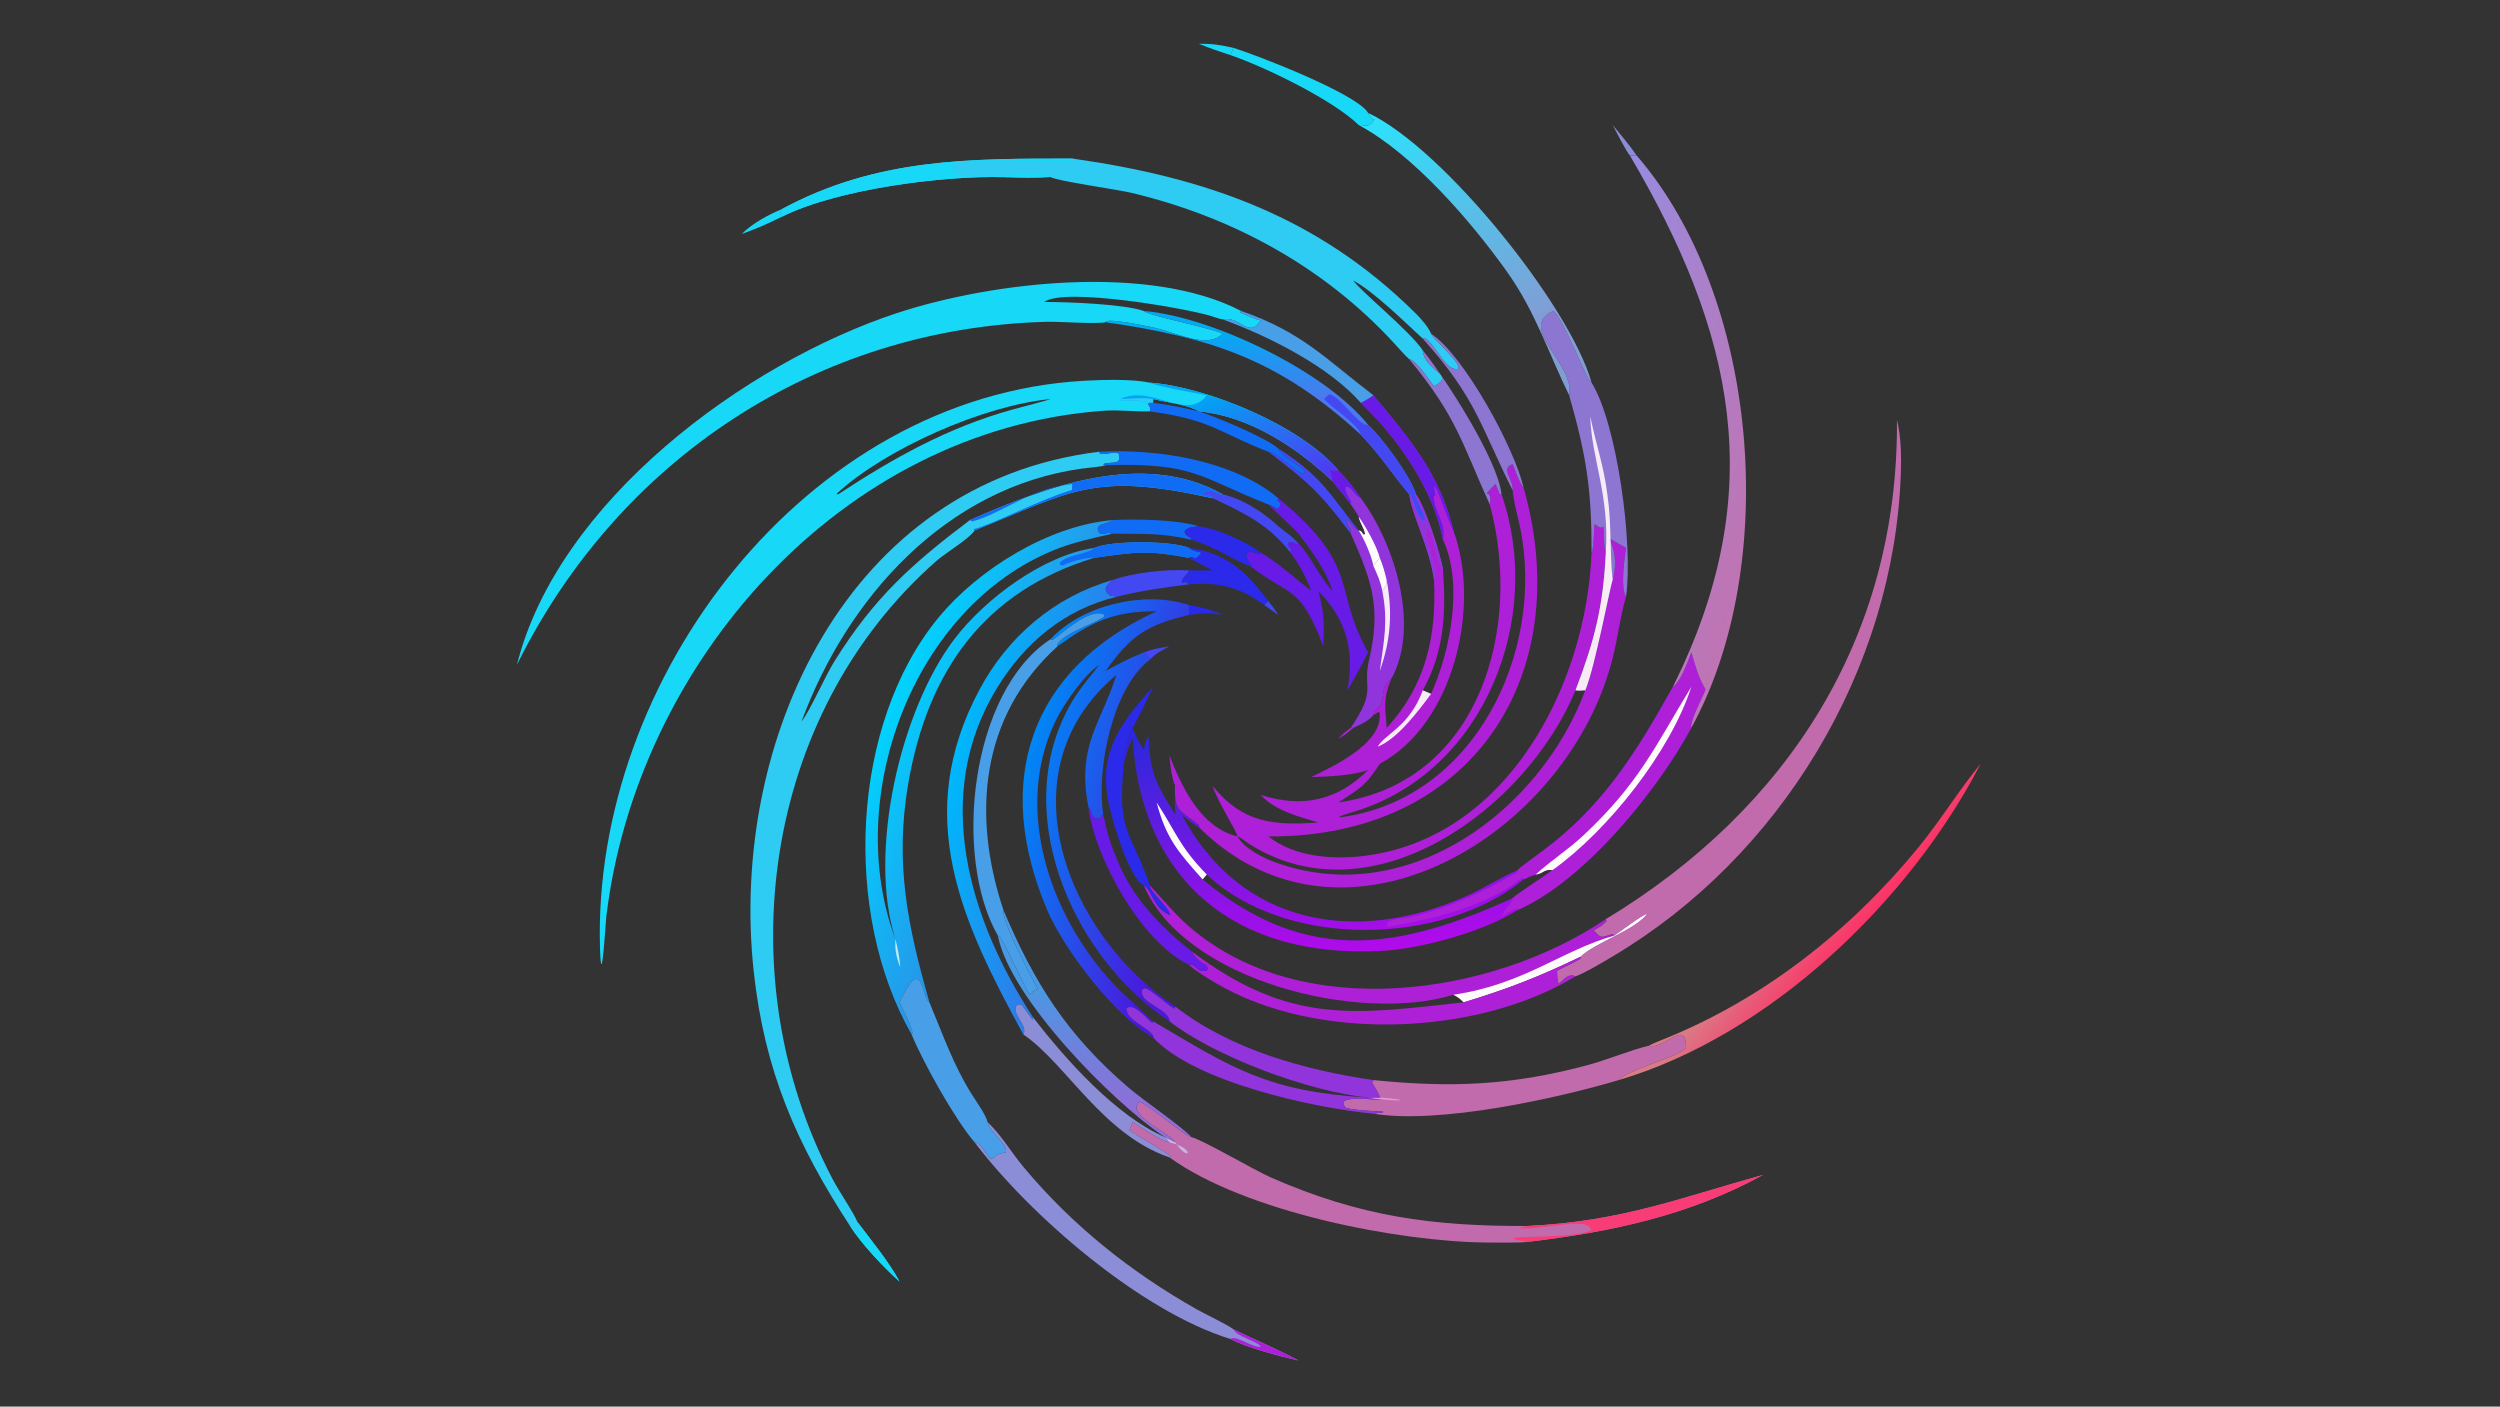 <?xml version="1.0" encoding="UTF-8"?> <svg xmlns="http://www.w3.org/2000/svg" xmlns:xlink="http://www.w3.org/1999/xlink" width="3839" height="2160" viewBox="0 0 3839 2160"><rect x="0" y="0" width="3839" height="2160" fill="#333333" stroke="none"/><path fill="#AE20D7" transform="matrix(4.219 0 0 4.219 6.10352e-05 0)" d="M495.301 146.62C496.947 145.851 498.376 144.867 499.9 143.881C512.847 159.42 524.127 172.603 528.982 193.047C539.077 220.429 529.309 263.467 502.208 277.995C497.091 285.957 494.929 287.048 487.084 292.075C538.656 284.804 554.384 228.515 542.231 183.593C543.581 176.499 538.046 182.761 544.259 176.148C544.76 177.056 545.407 178.81 545.82 179.83L546.52 179.949C562.05 224.528 540.656 280.682 493.307 295.282C491.385 295.874 481.703 298.76 491.836 296.842C539.851 287.754 563.701 232.364 552.364 187.913C551.685 185.252 550.87 181.461 550.585 178.806L550.547 178.425C551.108 174.83 545.89 170.581 550.539 168.935C551.41 170.944 553.258 176.413 554.548 177.462C573.88 245.796 535.751 304.969 461.622 304.423C470.951 311.85 484.85 312.938 496.281 311.556C548.826 305.205 577.421 249.135 579.286 201.126C580.312 198.825 579.903 194.115 580.431 190.801L582.451 192.089L583.543 191.716C584.12 194.801 583.453 197.876 584.466 201.126C583.52 220.796 580.383 233.108 573.438 251.257C555.574 294.411 499.501 335.323 454.871 307.297C453.484 306.426 451.785 304.894 450.389 304.423L450.389 304.423C450.334 302.749 443.148 291.81 441.373 286.1C452.415 299.656 463.55 300.499 479.837 299.369C472.685 297.222 464.032 295.002 458.855 289.331C473.942 294.147 486.631 291.494 497.961 280.267C492.402 282.28 483.087 282.675 477.27 282.841C484.515 279.238 503.423 270.793 502.143 259.499L501.683 259.139L499.9 260.27L500.163 258.955C505.802 254.984 501.034 251.349 506.229 247.392C503.376 254.364 504.143 257.564 504.714 264.895C518.939 249.668 522.937 231.337 521.938 211.136C520.427 199.417 513.781 187.197 512.932 179.949C514.251 180.175 515.298 187.636 517.921 189.466L518.689 189.162C518.731 188.065 515.64 181.734 514.933 180.075L515.382 179.949C518.545 183.866 524.641 202.465 525.228 207.602C526.33 223.363 525.66 237.244 517.855 251.257L520.886 252.548C527.885 236.849 532.694 212.696 525.228 196.451C521.611 177.786 508.843 159.567 495.301 146.62Z"></path><path fill="#681AE7" transform="matrix(4.219 0 0 4.219 6.10352e-05 0)" d="M495.301 146.62C496.947 145.851 498.376 144.867 499.9 143.881C512.847 159.42 524.127 172.603 528.982 193.047C527.703 192.035 520.246 168.373 522.452 180.322L521.873 180.579C521.991 186.589 526.377 189.665 525.228 196.451C521.611 177.786 508.843 159.567 495.301 146.62Z"></path><path fill="#9134DB" transform="matrix(4.219 0 0 4.219 6.10352e-05 0)" d="M512.932 179.949C514.251 180.175 515.298 187.636 517.921 189.466L518.689 189.162C518.731 188.065 515.64 181.734 514.933 180.075L515.382 179.949C518.545 183.866 524.641 202.465 525.228 207.602C522.502 205.507 522.061 193.762 519.472 192.28C517.883 195.657 524.297 206.862 521.938 211.136C520.427 199.417 513.781 187.197 512.932 179.949Z"></path><path fill="#F7EBF6" transform="matrix(4.219 0 0 4.219 6.10352e-05 0)" d="M517.855 251.257L520.886 252.548C516.389 258.57 508.715 268.931 501.468 271.764C503.825 267.313 513.057 264.456 517.855 251.257Z"></path><path fill="#18D8F7" transform="matrix(4.219 0 0 4.219 6.10352e-05 0)" d="M418.486 149.726C412.947 149.901 407.451 149.086 401.684 149.501C306.202 156.382 231.735 241.228 220.677 333.641C220.387 336.066 218.904 362.296 218.385 345.133C215.428 247.327 293.151 144.215 394.632 138.587C401.378 138.213 411.94 137.896 418.486 139.271C439.298 140.773 473.621 155.008 487.084 171.193C482.287 171.842 483.6 167.557 485.03 175.152C472.038 162.842 454.557 151.374 436.351 149.726C432.917 147.42 424.267 146.388 419.697 145.249L419.697 146.62L418.486 146.62L417.863 146.999C418.818 148.794 418.785 148.137 418.486 149.726ZM305.034 179.949C325.213 166.684 344.894 155.649 368.38 149.104C369.813 148.705 382.357 145.442 382.449 145.209L382.311 145.249C358.163 147.54 322.236 163.284 304.481 179.743C304.675 179.831 304.869 179.962 305.034 179.949Z"></path><defs><linearGradient id="gradient_0" gradientUnits="userSpaceOnUse" x1="466.703" y1="177.431" x2="452.409" y2="138.865"><stop offset="0" stop-color="#4E3BF2"></stop><stop offset="1" stop-color="#00A6F3"></stop></linearGradient></defs><path fill="url(#gradient_0)" transform="matrix(4.219 0 0 4.219 6.10352e-05 0)" d="M418.486 139.271C439.298 140.773 473.621 155.008 487.084 171.193C482.287 171.842 483.6 167.557 485.03 175.152C472.038 162.842 454.557 151.374 436.351 149.726C432.917 147.42 424.267 146.388 419.697 145.249L419.697 146.62L418.486 146.62C413.478 145.053 411.394 146.404 407.349 145.549L407.694 145.249C419.229 139.675 431.762 153.655 439.231 143.881C436.037 143.216 419.587 140.306 418.486 139.271Z"></path><path fill="#2ECBF3" transform="matrix(4.219 0 0 4.219 6.10352e-05 0)" d="M407.694 145.249C410.431 145.108 417.333 144.626 419.697 145.249L419.697 146.62L418.486 146.62C413.478 145.053 411.394 146.404 407.349 145.549L407.694 145.249Z"></path><defs><linearGradient id="gradient_1" gradientUnits="userSpaceOnUse" x1="477.466" y1="262.774" x2="484.714" y2="346.623"><stop offset="0" stop-color="#2B28DB"></stop><stop offset="1" stop-color="#B10BEA"></stop></linearGradient></defs><path fill="url(#gradient_1)" transform="matrix(4.219 0 0 4.219 6.10352e-05 0)" d="M615.61 237.435C616.868 241.725 618.169 246.624 620.726 250.874C621.02 251.362 614.922 262.174 615.61 264.895C603.498 287.382 576.806 320.559 552.379 331.193C540.209 339.021 517.467 345.31 502.932 346.092C450.36 348.922 415.514 321.28 412.226 268.864C410.559 271.973 409.841 274.628 409.076 277.995C407.963 273.411 411.387 268.817 412.053 264.124L412.226 264.895C413.319 267.644 414.663 270.475 416.321 272.934C416.629 271.414 416.846 269.54 417.702 268.337L418.122 268.473C418.526 280.944 420.852 285.693 427.82 296.497C427.417 293.014 427.668 289.601 427.82 286.1L427.716 283.867C427.256 295.585 428.595 294.155 436.535 300.396L436.351 301.07C434.491 300.185 431.828 297.862 430.137 296.497C451.429 336.668 493.302 344.167 533.734 326.173C539.991 323.388 546.285 319.288 552.379 316.689C552.997 315.861 560.552 310.433 561.878 309.44C583.76 293.065 595.893 273.302 608.881 249.97C611.747 248.09 614.254 240.851 615.61 237.435ZM554.548 320.085C525.072 344.234 468.137 345.541 439.231 318.312L437.729 320.085C475.81 351.606 509.369 345.483 550.547 326.918C551.502 325.795 562.493 318.727 565.075 316.689C561.79 316.273 561.991 317.89 558.955 318.312C557.302 318.756 556.094 319.368 554.548 320.085Z"></path><path fill="#AE20D7" transform="matrix(4.219 0 0 4.219 6.10352e-05 0)" d="M615.61 237.435C616.868 241.725 618.169 246.624 620.726 250.874C621.02 251.362 614.922 262.174 615.61 264.895C603.498 287.382 576.806 320.559 552.379 331.193L552.274 330.648C550.608 331.054 548.107 332.629 546.52 333.527C547.934 330.443 550.233 329.102 550.547 326.918C551.502 325.795 562.493 318.727 565.075 316.689C561.79 316.273 561.991 317.89 558.955 318.312C557.302 318.756 556.094 319.368 554.548 320.085L554.576 319.637L554.178 319.477C540.701 330.163 521.437 334.423 505.007 337.349L504.857 336.24C505.944 334.155 511.604 334.337 514.402 333.628C528.518 330.051 539.931 324.594 552.354 317.393L552.379 316.689C552.997 315.861 560.552 310.433 561.878 309.44C583.76 293.065 595.893 273.302 608.881 249.97C611.747 248.09 614.254 240.851 615.61 237.435Z"></path><path fill="#FDFCFA" transform="matrix(4.219 0 0 4.219 6.10352e-05 0)" d="M558.955 318.312C564.236 313.388 570.617 309.416 576.412 303.974C596.667 284.951 602.326 271.766 615.61 249.97C607.98 273.599 585.266 302.321 565.075 316.689C561.79 316.273 561.991 317.89 558.955 318.312Z"></path><path fill="#FDFCFA" transform="matrix(4.219 0 0 4.219 6.10352e-05 0)" d="M420.986 292.075C427.949 302.617 429.121 307.946 439.231 318.312L437.729 320.085C428.899 310.202 424.402 305.129 420.986 292.075Z"></path><path fill="#2ECBF3" transform="matrix(4.219 0 0 4.219 6.10352e-05 0)" d="M309.382 446.228C289.847 416.269 278.28 389.799 274.348 353.724C265.196 269.748 308.22 175.558 400.129 164.412L400.392 165.142C403.083 165.673 405.071 164.084 407.12 164.992C408.765 169.953 403.62 167.643 401.535 169.011L402.426 169.321C400.216 169.992 396.372 170.198 393.979 170.527C344.256 177.361 308.35 217.585 291.744 262.589L291.967 262.311C294.76 258.739 300.502 245.79 303.742 240.617C318.303 217.369 331.925 205.214 353.004 189.301C380.557 177.197 415.854 163.591 445.11 179.949C441.502 180.439 441.603 177.016 438.202 179.535L438.163 180.09L438.406 180.097C439.57 180.137 440.028 180.255 441.157 180.526L441.509 181.061L441.373 181.318C398.184 171.77 391.019 178.405 354.761 193.047C352.822 196.087 344.096 201.293 340.853 204.144C277.688 259.68 264.421 355.875 303.129 429.317C305.523 433.859 310.382 440.792 312.139 444.869C316.667 450.851 324.166 460.104 327.419 466.487C321.592 461.278 313.595 452.806 309.382 446.228Z"></path><path fill="#106CF5" transform="matrix(4.219 0 0 4.219 6.10352e-05 0)" d="M353.004 189.301C380.557 177.197 415.854 163.591 445.11 179.949C441.502 180.439 441.603 177.016 438.202 179.535L438.163 180.09L438.406 180.097C439.57 180.137 440.028 180.255 441.157 180.526L441.509 181.061L441.373 181.318C398.184 171.77 391.019 178.405 354.761 193.047L354.325 192.625C361.815 190.742 378.478 181.757 390.164 178.347L390.25 176.171C375.088 177.68 364.959 186.806 353.843 189.8L353.004 189.301Z"></path><path fill="#18D8F7" transform="matrix(4.219 0 0 4.219 6.10352e-05 0)" d="M312.139 444.869C316.667 450.851 324.166 460.104 327.419 466.487C321.592 461.278 313.595 452.806 309.382 446.228C317.561 451.176 314.738 455.044 312.139 444.869Z"></path><path fill="#18D8F7" transform="matrix(4.219 0 0 4.219 6.10352e-05 0)" d="M188.14 242.002C203.009 182.487 271.1 132.217 326.444 113.962C361.11 102.528 418.395 95.841 451.758 113.194L451.331 113.7C453.311 114.419 457.436 116.588 458.874 116.519C454.733 123.71 451.024 114.689 445.11 116.278C444.04 116.12 442.183 115.47 441.09 115.113C432.577 112.336 387.163 104.415 380.129 109.911C388.213 109.888 409.012 110.638 416.321 113.194C417.803 114.838 440.564 119.282 445.11 121.451C438.94 127.342 428.434 120.839 418.699 118.979C416.428 118.545 402.759 115.57 402.426 117.29C398.129 118.018 386.048 116.989 380.784 117.131C297.218 119.374 224.912 167.399 188.14 242.002Z"></path><defs><linearGradient id="gradient_2" gradientUnits="userSpaceOnUse" x1="366.038" y1="278.658" x2="322.159" y2="260.702"><stop offset="0" stop-color="#2499EA"></stop><stop offset="1" stop-color="#00D3FE"></stop></linearGradient></defs><path fill="url(#gradient_2)" transform="matrix(4.219 0 0 4.219 6.10352e-05 0)" d="M331.791 376.486C306.777 332.89 309.332 263.74 341.742 224.606C356.259 207.076 381.777 191.298 404.916 189.301C403.249 191.008 397.629 190.403 400.268 194.114C402.745 194.566 402.622 193.557 404.916 194.238C397.897 195.858 391.076 197.263 384.336 199.942C331.841 220.804 306.741 291.016 325.921 341.828L325.921 341.828C315.747 310.349 327.682 258.464 347.429 232.532C358.613 217.845 379.958 201.994 398.315 199.428C404.222 196.641 426.574 196.748 432.741 199.428C434.145 200.569 434.983 200.644 436.715 200.999L437.114 201.412L435.3 203.191C434.555 202.963 433.915 202.783 433.16 202.591L432.741 203.034C417.531 200.157 413.322 200.908 398.315 203.034C358.423 215.125 337.595 244.11 330.559 285.328C325.596 314.41 330.414 337.206 338.286 364.829C335.467 363.545 335.902 346.341 327.419 364.829C327.99 366.075 333.389 376.422 331.791 376.486Z"></path><path fill="#106CF5" transform="matrix(4.219 0 0 4.219 6.10352e-05 0)" d="M398.315 199.428C404.222 196.641 426.574 196.748 432.741 199.428C434.145 200.569 434.983 200.644 436.715 200.999L437.114 201.412L435.3 203.191C434.555 202.963 433.915 202.783 433.16 202.591L432.741 203.034C417.531 200.157 413.322 200.908 398.315 203.034C395.712 202.753 389.117 204.618 387.08 205.676L386.706 205.874L385.825 205.492L385.725 204.862C388.313 201.823 395.714 201.823 398.315 199.428Z"></path><path fill="#BDEBF6" transform="matrix(4.219 0 0 4.219 6.10352e-05 0)" d="M325.921 341.828L325.921 341.828C326.785 345.542 327.331 347.781 327.636 351.559L327.374 351.472C326.195 347.996 325.663 345.601 325.921 341.828Z"></path><path fill="#2ECBF3" transform="matrix(4.219 0 0 4.219 6.10352e-05 0)" d="M284.497 76.157C319.063 57.466 353.173 57.705 390.502 57.73C438.972 64.63 479.79 78.833 515.33 114.127C517.164 115.948 519.942 119.115 520.886 121.451C521.261 122.905 529.921 130.266 530.954 133.576L530.765 134.269C525.966 135.394 522.707 125.156 518.347 123.008L517.855 123.251C511.134 117.11 500.212 106.263 492.571 102.08C494.277 105.175 513.282 120.553 517.855 127.521C518.509 135.248 530.352 136.206 521.938 140.618C520.234 138.366 515.293 131.043 512.932 130.739C511.417 129.43 508.915 126.554 507.503 125.015C481.905 97.098 448.462 78.919 411.782 70.178C406.613 68.947 384.691 65.898 382.311 64.422C376.765 64.819 371.127 64.653 365.546 64.482C343.436 63.805 304.311 68.888 284.497 78.936C283.996 76.992 283.869 77.608 284.497 76.157Z"></path><path fill="#18D8F7" transform="matrix(4.219 0 0 4.219 6.10352e-05 0)" d="M284.497 76.157C319.063 57.466 353.173 57.705 390.502 57.73L390.005 58.52C383.414 59.339 350.415 56.99 346.513 60.138C345.452 68.704 375.795 60.445 382.525 64.088L382.311 64.422C376.765 64.819 371.127 64.653 365.546 64.482C343.436 63.805 304.311 68.888 284.497 78.936C283.996 76.992 283.869 77.608 284.497 76.157Z"></path><defs><linearGradient id="gradient_3" gradientUnits="userSpaceOnUse" x1="433.193" y1="297.453" x2="373.005" y2="280.997"><stop offset="0" stop-color="#491ADE"></stop><stop offset="1" stop-color="#0086F5"></stop></linearGradient></defs><path fill="url(#gradient_3)" transform="matrix(4.219 0 0 4.219 6.10352e-05 0)" d="M382.311 232.688C394.011 220.107 416.484 214.898 432.741 220.193C432.919 221.55 433.198 222.575 432.741 223.838C417.161 227.463 411.467 231.554 402.426 244.176C407.294 241.549 411.181 239.529 416.321 237.435C417.148 238.359 417.857 239.065 418.486 240.141C404.829 250.383 398.946 280.391 401.577 296.497L400.949 296.684L400.976 297.341L400.386 297.91C396.736 298.443 398.06 295.599 396.155 293.744C391.766 271.274 400.774 263.467 406.336 245.645C364.525 280.582 388.372 340.381 427.82 366.376L427.375 367.163C424.197 365.242 418.938 360.119 416.708 359.687L415.858 360.036C413.84 365.054 425.871 367.118 425.632 371.729C389.509 347.815 366.147 293.104 391.312 253.578C393.739 249.765 397.259 245.687 400.129 242.002C394.862 245.291 387.212 256.135 384.1 262.617C368.266 295.595 383.12 336.061 407.685 360.606C408.814 361.734 419.59 371.532 419.697 371.729L419.455 372.431C417.269 370.641 412.765 364.948 410.012 366.955C409.952 371.536 418.047 373.714 419.876 377.235L419.697 377.617C405.774 369.941 387.228 345.562 381.115 331.161C361.271 284.41 374.678 243.631 420.986 222.485C405.608 222.392 397.394 226.241 384.895 235.252L384.68 234.808C386.96 230.226 399.748 226.594 401.953 224.337L401.732 223.656C396.703 221.24 387.037 230.164 383.117 232.94L382.311 232.688Z"></path><path fill="#C16BAD" transform="matrix(4.219 0 0 4.219 6.10352e-05 0)" d="M690.44 152.823C692.005 159.049 692.069 166.373 691.834 172.823C689.247 243.792 648.046 311.836 587.106 348.014C583.473 350.171 577.198 353.987 573.438 355.374C568.716 353.194 566.839 363.075 566.744 353.766L566.737 353.269C569.531 351.904 572.608 350.489 575.276 348.93L575.234 348.242C580.363 343.133 595.196 338.534 599.485 332.639C597.59 333.025 589.881 339.019 587.518 340.547L586.932 339.943C582.735 341.251 582.842 341.848 580.076 338.6C582.26 337.37 582.945 337.031 584.699 335.286L584.466 334.545C650.538 294.579 691.027 232.061 690.44 152.823Z"></path><path fill="#C16BAD" transform="matrix(4.219 0 0 4.219 6.10352e-05 0)" d="M427.82 415.792C425.809 412.323 409.341 405.686 414.77 400.984C416.958 401.267 431.569 413.721 433.705 413.928C436.819 414.389 456.903 426.089 462.514 428.548C495.185 442.864 521.352 446.321 556.008 446.228C590.38 444.5 610.545 436.299 641.719 427.621C614.953 442.372 585.955 448.507 556.008 452.008C553.548 452.393 544.189 452.276 541.399 452.253C508.846 451.991 453.086 441.088 425.632 421.246L426.294 421.014C424.002 419.006 414.465 413.694 411.086 411.353L412.226 408.443C416.322 410.648 421.402 414.753 425.632 415.792L424.085 413.928L424.085 413.928L427.82 415.792Z"></path><path fill="#F73C76" transform="matrix(4.219 0 0 4.219 6.10352e-05 0)" d="M641.719 427.621C614.953 442.372 585.955 448.507 556.008 452.008C538.116 449.019 571.351 451.574 579.083 447.785C578.289 442.354 560.61 448.055 552.746 446.998L556.008 446.228C590.38 444.5 610.545 436.299 641.719 427.621Z"></path><path fill="#C6B6E1" transform="matrix(4.219 0 0 4.219 6.10352e-05 0)" d="M424.085 413.928L427.82 415.792C432.611 423.383 435.725 418.186 425.632 415.792L424.085 413.928L424.085 413.928Z"></path><defs><linearGradient id="gradient_4" gradientUnits="userSpaceOnUse" x1="646.437" y1="163.876" x2="569.699" y2="142.15"><stop offset="0" stop-color="#BF74B3"></stop><stop offset="1" stop-color="#978BDF"></stop></linearGradient></defs><path fill="url(#gradient_4)" transform="matrix(4.219 0 0 4.219 6.10352e-05 0)" d="M593.22 56.587C594.065 56.463 594.83 56.548 595.685 56.587C640.337 108.155 648.106 205.795 615.61 264.895C614.922 262.174 621.02 251.362 620.726 250.874C618.169 246.624 616.868 241.725 615.61 237.435C614.254 240.851 611.747 248.09 608.881 249.97C644.488 178.543 630.892 120.621 593.22 56.587Z"></path><path fill="#AE20D7" transform="matrix(4.219 0 0 4.219 6.10352e-05 0)" d="M586.965 211.136C590.883 196.578 579.533 192.623 591.816 199.428C591.25 203.38 589.751 213.686 591.816 217.246C589.702 224.289 588.938 231.553 587.141 238.86C571.059 304.263 488.858 353.226 436.351 301.07L436.535 300.396C428.595 294.155 427.256 295.585 427.716 283.867L427.82 286.1C426.592 284.109 425.783 277.401 425.632 274.931C430.054 286.245 437.008 301.309 450.389 304.423L450.389 304.423C452.845 308.774 459.548 312.194 464.194 313.876C512.163 331.242 560.607 295.215 576.995 251.257C580.56 242.874 586.257 212.231 586.965 211.136Z"></path><path fill="#C16BAD" transform="matrix(4.219 0 0 4.219 6.10352e-05 0)" d="M600.149 380.619C605.544 382.27 613.971 370.332 613.634 381.445C610.089 385.064 592.073 389.378 589.195 393.126C566.544 399.829 523.828 409.251 499.9 405.356L503.466 404.829L503.396 404.605C499.512 404.368 493.434 404.182 489.899 403.243C484.907 398.117 500.615 400.528 502.644 400.256L503.11 400.191C500.892 400.076 500.094 400.027 497.961 399.487L497.961 399.487L502.208 399.487C502.297 398.72 500.014 395.153 499.397 394.006L499.9 393.126C528.387 395.981 550.413 395.108 578.325 387.536C584.928 385.744 594.023 382.027 599.862 380.683L600.149 380.619Z"></path><path fill="#E098E1" transform="matrix(4.219 0 0 4.219 6.10352e-05 0)" d="M497.961 399.487L502.208 399.487C510.985 400.088 513.19 401.063 503.11 400.191C500.892 400.076 500.094 400.027 497.961 399.487L497.961 399.487Z"></path><path fill="#8D76D2" transform="matrix(4.219 0 0 4.219 6.10352e-05 0)" d="M571.134 143.881C573.542 132.736 551.828 119.22 565.357 113.189C568.975 115.455 576.985 137.688 579.286 139.271C588.584 154.216 594.539 198.302 591.816 217.246C589.751 213.686 591.25 203.38 591.816 199.428C579.533 192.623 590.883 196.578 586.965 211.136C586.257 212.231 580.56 242.874 576.995 251.257C575.729 251.205 575.51 251.474 573.438 251.257C580.383 233.108 583.52 220.796 584.466 201.126C583.453 197.876 584.12 194.801 583.543 191.716L582.451 192.089L580.431 190.801C579.903 194.115 580.312 198.825 579.286 201.126C579.327 177.949 577.402 165.934 571.134 143.881Z"></path><path fill="#F7EBF6" transform="matrix(4.219 0 0 4.219 6.10352e-05 0)" d="M584.466 201.126C585.879 180.142 579.2 166.754 578.808 151.459L578.887 151.86C580.862 161.688 583.708 169.22 585.066 180.234C586.618 190.596 585.833 200.987 586.965 211.136C586.257 212.231 580.56 242.874 576.995 251.257C575.729 251.205 575.51 251.474 573.438 251.257C580.383 233.108 583.52 220.796 584.466 201.126Z"></path><defs><linearGradient id="gradient_5" gradientUnits="userSpaceOnUse" x1="389.468" y1="291.086" x2="346.787" y2="280.669"><stop offset="0" stop-color="#2B7EE9"></stop><stop offset="1" stop-color="#00B7FB"></stop></linearGradient></defs><path fill="url(#gradient_5)" transform="matrix(4.219 0 0 4.219 6.10352e-05 0)" d="M372.432 376.486C350.079 335.505 331.787 296.993 356.624 250.779C366.75 231.937 383.594 217.213 404.916 211.136C402.621 213.207 401.181 214.516 404.106 216.837L404.414 216.854C405.231 216.907 405.6 216.868 406.336 217.246C387.494 221.751 373.034 233.93 362.971 250.277C338.863 289.443 352.859 334.904 376.078 370.369L375.814 371.179C374.515 369.65 372.513 366.157 371.551 365.665L370.148 365.822C367.773 368.991 374.452 373.18 372.432 376.486Z"></path><path fill="#AE20D7" transform="matrix(4.219 0 0 4.219 6.10352e-05 0)" d="M418.486 322.246C423.126 327.188 427.896 333.002 432.959 337.367C473.794 372.564 543.014 362.537 584.466 334.545L584.699 335.286C582.945 337.031 582.26 337.37 580.076 338.6C582.842 341.848 582.735 341.251 586.932 339.943L587.518 340.547C589.881 339.019 597.59 333.025 599.485 332.639C595.196 338.534 580.363 343.133 575.234 348.242C560.218 355.491 548.881 359.923 532.723 364.829C531.171 363.312 530.891 363.08 528.982 362.061C495.158 372.524 431.17 357.223 416.321 322.246C419.522 323.98 419.442 330.323 425.886 333.121C425.327 329.87 418.466 324.788 418.486 322.246Z"></path><path fill="#FDFCFA" transform="matrix(4.219 0 0 4.219 6.10352e-05 0)" d="M587.518 340.547C589.881 339.019 597.59 333.025 599.485 332.639C595.196 338.534 580.363 343.133 575.234 348.242C560.218 355.491 548.881 359.923 532.723 364.829C531.171 363.312 530.891 363.08 528.982 362.061C554.645 358.334 568.659 345.789 587.518 340.547Z"></path><path fill="#9134DB" transform="matrix(4.219 0 0 4.219 6.10352e-05 0)" d="M485.03 175.152C483.6 167.557 482.287 171.842 487.084 171.193C489.693 173.727 493.266 178.278 495.301 181.318C507.428 197.567 517.206 228.067 506.229 247.392C501.034 251.349 505.802 254.984 500.163 258.955L499.9 260.27C498.116 262.449 495.171 263.701 492.652 264.895L491.658 264.895C501.324 250.621 495.842 250.771 498.238 240.514C502.779 221.077 499.38 211.727 491.658 194.238C491.819 192.286 489.805 191.025 490.225 189.164C492.347 190.411 492.548 192.477 494.507 193.047L494.507 193.047C495.681 193.339 495.398 193.405 496.343 194.648L496.85 194.311C496.54 192.237 495.018 190.547 494.507 188.035C493.8 186.67 492.543 184.91 491.658 183.593C489.562 180.509 487.232 178.097 485.03 175.152Z"></path><path fill="#F7EBF6" transform="matrix(4.219 0 0 4.219 6.10352e-05 0)" d="M504.714 211.136C506.872 222.86 506.271 232.792 502.208 244.176C503.698 233.19 505.318 226.202 503.11 215.05C504.191 213.456 504.66 213.208 504.714 211.136Z"></path><path fill="#681AE7" transform="matrix(4.219 0 0 4.219 6.10352e-05 0)" d="M485.03 175.152C483.6 167.557 482.287 171.842 487.084 171.193C489.693 173.727 493.266 178.278 495.301 181.318C492.721 180.287 492.32 177.243 489.772 177.154C489.345 178.598 491.008 181.28 491.817 182.575L491.658 183.593C489.562 180.509 487.232 178.097 485.03 175.152Z"></path><path fill="#FDFCFA" transform="matrix(4.219 0 0 4.219 6.10352e-05 0)" d="M494.507 188.035C497.181 191.776 501.037 198.654 502.208 203.034C501.43 203.968 500.492 204.999 499.9 206.04C499.187 202.209 496.597 196.345 494.507 193.047L494.507 193.047C495.681 193.339 495.398 193.405 496.343 194.648L496.85 194.311C496.54 192.237 495.018 190.547 494.507 188.035Z"></path><path fill="#FDFCFA" transform="matrix(4.219 0 0 4.219 6.10352e-05 0)" d="M502.208 203.034C503.469 206.138 503.909 207.903 504.714 211.136C504.66 213.208 504.191 213.456 503.11 215.05C502.455 211.572 501.335 209.206 499.9 206.04C500.492 204.999 501.43 203.968 502.208 203.034Z"></path><path fill="#8C8DD7" transform="matrix(4.219 0 0 4.219 6.10352e-05 0)" d="M359.496 408.443C364.566 413.293 368.114 419.481 372.659 424.915C390.426 446.157 411.676 463.075 435.737 476.655C438.195 478.043 447.256 482.401 448.947 483.838C456.191 487.343 465.872 491.488 472.654 495.196C466.284 493.795 453.668 490.452 447.849 487.364C415.062 477.253 374.681 442.172 354.761 415.792C357.768 416.323 357.995 419.561 360.611 421.721C362.429 421.592 361.452 420.057 366.041 419.461C367.214 416.728 359.895 411.95 359.496 408.443Z"></path><path fill="#AE20D7" transform="matrix(4.219 0 0 4.219 6.10352e-05 0)" d="M448.947 483.838C456.191 487.343 465.872 491.488 472.654 495.196C466.284 493.795 453.668 490.452 447.849 487.364C449.566 485.726 455.889 490.519 458.82 490.232C458.313 488.312 450.211 486.672 448.947 483.838Z"></path><defs><linearGradient id="gradient_6" gradientUnits="userSpaceOnUse" x1="677.532" y1="337.977" x2="657.112" y2="321.38"><stop offset="0" stop-color="#FB3366"></stop><stop offset="1" stop-color="#D97B87"></stop></linearGradient></defs><path fill="url(#gradient_6)" transform="matrix(4.219 0 0 4.219 6.10352e-05 0)" d="M720.908 277.995L720.908 277.995C694.883 328.18 644.163 376.833 589.195 393.126C592.073 389.378 610.089 385.064 613.634 381.445C613.971 370.332 605.544 382.27 600.149 380.619C601.397 379.913 603.125 379.207 604.447 378.682C641.45 363.997 673.211 339.022 698.324 308.343C706.289 298.614 712.988 287.557 720.908 277.995Z"></path><path fill="#681AE7" transform="matrix(4.219 0 0 4.219 6.10352e-05 0)" d="M465.256 181.318C495.783 206.466 484.864 214.377 497.961 237.435C495.462 242.444 493.236 246.436 490.433 251.257C493.074 236.96 490.237 225.797 479.837 215.05C482.001 222.633 481.973 227.427 481.637 235.252C473.252 212.887 469.579 217.227 455.057 206.04L455.434 205.57C454.379 204.793 450.85 198.692 458.447 201.729L458.855 201.126C463.58 203.582 472.54 211.401 477.27 215.05C475.493 210.349 472.763 205.05 469.63 201.126L469.914 200.031L468.717 198.249L468.956 197.466C472.496 196.942 470.046 198.317 472.654 197.83C477.284 202.564 480.488 210.513 485.03 215.05C482.284 207.078 477.597 200.878 472.654 194.238C471.836 193.252 463.229 185.234 461.622 183.593C464.258 184.281 465.283 186.882 466.092 183.146L464.945 182.232L465.256 181.318Z"></path><defs><linearGradient id="gradient_7" gradientUnits="userSpaceOnUse" x1="550.993" y1="119.948" x2="512.55" y2="37.855"><stop offset="0" stop-color="#819DD5"></stop><stop offset="1" stop-color="#2DE1FB"></stop></linearGradient></defs><path fill="url(#gradient_7)" transform="matrix(4.219 0 0 4.219 6.10352e-05 0)" d="M497.961 41.1C525.738 54.194 571.669 111.86 579.286 139.271C576.985 137.688 568.975 115.455 565.357 113.189C551.828 119.22 573.542 132.736 571.134 143.881C563.598 128.558 558.903 113.494 548.456 98.838C535.406 80.53 514.404 56.165 494.507 45.489C497.727 45.532 498.255 46.641 500.342 43.274L499.964 43.53C498.925 42.992 498.544 42.122 497.961 41.1Z"></path><path fill="#AE20D7" transform="matrix(4.219 0 0 4.219 6.10352e-05 0)" d="M433.705 346.237C469.565 373.289 493.21 369.13 532.723 364.829C548.881 359.923 560.218 355.491 575.234 348.242L575.276 348.93C572.608 350.489 569.531 351.904 566.737 353.269L566.744 353.766C566.839 363.075 568.716 353.194 573.438 355.374C537.593 377.116 479.08 379.345 442.729 357.933C440.263 356.481 434.66 353.132 432.741 351.141L433.409 350.98C436.159 351.795 435.695 354.168 439.233 353.231L439.608 352.388L439.013 351.319C436.783 350.13 435.077 348.866 433.88 346.579L433.705 346.237Z"></path><path fill="#489FE8" transform="matrix(4.219 0 0 4.219 6.10352e-05 0)" d="M382.311 232.688L383.117 232.94C387.037 230.164 396.703 221.24 401.732 223.656L401.953 224.337C399.748 226.594 386.96 230.226 384.68 234.808L384.895 235.252C356.723 260.751 353.733 296.789 365.206 331.193C364.562 335.253 375.109 355.223 377.73 359.927C376.912 360.031 375.41 361.429 374.738 362.061C370.782 355.106 367.824 347.471 363.769 340.678L363.196 340.547C346.758 311.915 353.062 251.912 382.311 232.688Z"></path><path fill="#489FE8" transform="matrix(4.219 0 0 4.219 6.10352e-05 0)" d="M327.419 364.829C335.902 346.341 335.467 363.545 338.286 364.829C343.139 376.378 346.992 387.693 353.753 398.387C355.469 401.1 358.637 405.433 359.496 408.443C359.895 411.95 367.214 416.728 366.041 419.461C361.452 420.057 362.429 421.592 360.611 421.721C357.995 419.561 357.768 416.323 354.761 415.792C347.514 407.462 335.816 386.328 331.791 376.486C333.389 376.422 327.99 366.075 327.419 364.829Z"></path><defs><linearGradient id="gradient_8" gradientUnits="userSpaceOnUse" x1="462.743" y1="145.524" x2="461.906" y2="121.174"><stop offset="0" stop-color="#4A79EE"></stop><stop offset="1" stop-color="#04A9F3"></stop></linearGradient></defs><path fill="url(#gradient_8)" transform="matrix(4.219 0 0 4.219 6.10352e-05 0)" d="M416.321 113.194C441.174 115.238 482.487 135.222 497.961 154.647C502.932 159.178 513.421 173.372 515.382 179.949L514.933 180.075C515.64 181.734 518.731 188.065 518.689 189.162L517.921 189.466C515.298 187.636 514.251 180.175 512.932 179.949C506.105 171.818 503.341 166.78 495.301 158.226C465.876 131.234 441.379 122.895 402.426 117.29C402.759 115.57 416.428 118.545 418.699 118.979C428.434 120.839 438.94 127.342 445.11 121.451C440.564 119.282 417.803 114.838 416.321 113.194Z"></path><path fill="#4448F2" transform="matrix(4.219 0 0 4.219 6.10352e-05 0)" d="M495.301 158.226C494.515 154.372 482.711 147.071 481.992 145.117L483.818 143.535C487.835 144.079 494.498 155.227 497.961 154.647C502.932 159.178 513.421 173.372 515.382 179.949L514.933 180.075C515.64 181.734 518.731 188.065 518.689 189.162L517.921 189.466C515.298 187.636 514.251 180.175 512.932 179.949C506.105 171.818 503.341 166.78 495.301 158.226Z"></path><path fill="#9134DB" transform="matrix(4.219 0 0 4.219 6.10352e-05 0)" d="M425.632 371.729C425.871 367.118 413.84 365.054 415.858 360.036L416.708 359.687C418.938 360.119 424.197 365.242 427.375 367.163L427.82 366.376C447.898 382.017 475.029 389.515 499.9 393.126L499.397 394.006C500.014 395.153 502.297 398.72 502.208 399.487L497.961 399.487C476.384 397.317 442.229 384.615 425.632 371.729Z"></path><path fill="#9134DB" transform="matrix(4.219 0 0 4.219 6.10352e-05 0)" d="M419.697 377.617L419.876 377.235C418.047 373.714 409.952 371.536 410.012 366.955C412.765 364.948 417.269 370.641 419.455 372.431L419.697 371.729C448.516 388.73 461.16 397.302 497.961 399.487C500.094 400.027 500.892 400.076 503.11 400.191L502.644 400.256C500.615 400.528 484.907 398.117 489.899 403.243C493.434 404.182 499.512 404.368 503.396 404.605L503.466 404.829L499.9 405.356C478.835 403.368 434.955 394.051 419.697 377.617Z"></path><defs><linearGradient id="gradient_9" gradientUnits="userSpaceOnUse" x1="391.977" y1="400.245" x2="397.474" y2="362.022"><stop offset="0" stop-color="#906DD7"></stop><stop offset="1" stop-color="#4899E3"></stop></linearGradient></defs><path fill="url(#gradient_9)" transform="matrix(4.219 0 0 4.219 6.10352e-05 0)" d="M365.206 331.193C376.444 357.762 388.293 376.65 410.859 395.963C416.072 400.425 430.267 410.117 433.705 413.928C431.569 413.721 416.958 401.267 414.77 400.984C409.341 405.686 425.809 412.323 427.82 415.792L424.085 413.928L423.496 413.539C405.012 401.157 367.641 363.486 363.196 340.547L363.769 340.678C367.824 347.471 370.782 355.106 374.738 362.061C375.41 361.429 376.912 360.031 377.73 359.927C375.109 355.223 364.562 335.253 365.206 331.193Z"></path><path fill="#2B29EA" transform="matrix(4.219 0 0 4.219 6.10352e-05 0)" d="M409.076 310.649C398.951 283.006 399.184 272.248 419.697 249.97C418.61 252.407 413.407 263.298 412.226 264.895L412.053 264.124C411.387 268.817 407.963 273.411 409.076 277.995C406.316 303.853 412.135 302.904 418.486 322.246C418.466 324.788 425.327 329.87 425.886 333.121C419.442 330.323 419.522 323.98 416.321 322.246C413.2 320.829 410.391 313.636 409.076 310.649Z"></path><path fill="#8C8DD7" transform="matrix(4.219 0 0 4.219 6.10352e-05 0)" d="M372.432 376.486C374.452 373.18 367.773 368.991 370.148 365.822L371.551 365.665C372.513 366.157 374.515 369.65 375.814 371.179L376.078 370.369C387.82 385.577 406.156 406.208 424.085 413.928L425.632 415.792C421.402 414.753 416.322 410.648 412.226 408.443L411.086 411.353C414.465 413.694 424.002 419.006 426.294 421.014L425.632 421.246C401.303 412.97 387.995 387.069 372.432 376.486Z"></path><path fill="#681AE7" transform="matrix(4.219 0 0 4.219 6.10352e-05 0)" d="M396.155 293.744C398.06 295.599 396.736 298.443 400.386 297.91L400.976 297.341L400.949 296.684L401.577 296.497C402.746 302.168 403.915 306.805 406.336 312.115C411.434 325.972 422.254 337.299 433.705 346.237L433.88 346.579C435.077 348.866 436.783 350.13 439.013 351.319L439.608 352.388L439.233 353.231C435.695 354.168 436.159 351.795 433.409 350.98L432.741 351.141C415.521 342.997 398.449 312.353 396.155 293.744Z"></path><path fill="#106CF5" transform="matrix(4.219 0 0 4.219 6.10352e-05 0)" d="M400.129 164.412C421.204 163.304 448.579 167.403 465.256 181.318L464.945 182.232L466.092 183.146C465.283 186.882 464.258 184.281 461.622 183.593C436.318 173.666 434.948 168.328 402.426 169.321L401.535 169.011C403.62 167.643 408.765 169.953 407.12 164.992C405.071 164.084 403.083 165.673 400.392 165.142L400.129 164.412Z"></path><path fill="#8D76D2" transform="matrix(4.219 0 0 4.219 6.10352e-05 0)" d="M517.855 127.521C525.791 137.214 545.24 167.352 546.52 179.949L545.82 179.83C545.407 178.81 544.76 177.056 544.259 176.148C538.046 182.761 543.581 176.499 542.231 183.593C532.156 161.53 530.353 151.817 512.932 130.739C515.293 131.043 520.234 138.366 521.938 140.618C530.352 136.206 518.509 135.248 517.855 127.521Z"></path><path fill="#489FE8" transform="matrix(4.219 0 0 4.219 6.10352e-05 0)" d="M445.11 116.278C451.024 114.689 454.733 123.71 458.874 116.519C457.436 116.588 453.311 114.419 451.331 113.7L451.758 113.194C474.037 120.882 482.844 130.935 499.9 143.881C498.376 144.867 496.947 145.851 495.301 146.62C483.646 133.321 461.6 122.283 445.11 116.278Z"></path><path fill="#18D8F7" transform="matrix(4.219 0 0 4.219 6.10352e-05 0)" d="M448.947 17.424C457.175 19.952 493.809 34.086 497.961 41.1C498.544 42.122 498.925 42.992 499.964 43.53L500.342 43.274C498.255 46.641 497.727 45.532 494.507 45.489C485.249 36.434 460.408 24.345 447.849 20.061L448.947 17.424Z"></path><path fill="#2B29EA" transform="matrix(4.219 0 0 4.219 6.10352e-05 0)" d="M432.741 199.428C446.656 201.365 453.449 207.986 461.622 218.743L460.126 220.193C451.135 213.636 443.695 211.858 432.741 212.682L431.615 211.822L430.282 212.274C429.397 210.731 432.268 209.138 432.741 207.602L441.373 207.602C438.471 206.11 435.576 204.65 432.741 203.034L433.16 202.591C433.915 202.783 434.555 202.963 435.3 203.191L437.114 201.412L436.715 200.999C434.983 200.644 434.145 200.569 432.741 199.428Z"></path><path fill="#8D76D2" transform="matrix(4.219 0 0 4.219 6.10352e-05 0)" d="M520.886 121.451C532.985 129.51 551.243 163.125 554.548 177.462C553.258 176.413 551.41 170.944 550.539 168.935C545.89 170.581 551.108 174.83 550.547 178.425C538.946 155.403 537.488 145.085 517.855 123.251L518.347 123.008C522.707 125.156 525.966 135.394 530.765 134.269L530.954 133.576C529.921 130.266 521.261 122.905 520.886 121.451Z"></path><path fill="#106CF5" transform="matrix(4.219 0 0 4.219 6.10352e-05 0)" d="M419.697 146.62C426.167 147.431 430.062 148.294 436.351 149.726C442.791 151.84 460.306 159.055 465.256 163.231C466.154 166.116 474.358 170.026 475.112 171.803L473.975 172.528C470.786 170.73 464.054 164.381 461.622 164.412C443.987 157.662 440.96 152.711 418.486 149.726C418.785 148.137 418.818 148.794 417.863 146.999L418.486 146.62L419.697 146.62Z"></path><path fill="#4448F2" transform="matrix(4.219 0 0 4.219 6.10352e-05 0)" d="M404.916 211.136C412.234 208.403 424.87 207.097 432.741 207.602C432.268 209.138 429.397 210.731 430.282 212.274L431.615 211.822L432.741 212.682C423.495 213.874 415.442 214.914 406.336 217.246C405.6 216.868 405.231 216.907 404.414 216.854L404.106 216.837C401.181 214.516 402.621 213.207 404.916 211.136Z"></path><path fill="#106CF5" transform="matrix(4.219 0 0 4.219 6.10352e-05 0)" d="M404.916 189.301C413.659 188.861 428.257 189.069 436.351 191.543C433.944 191.942 433.526 191.533 431.386 192.914L431.129 193.783C431.902 195.075 432.155 195.156 433.528 195.82L433.705 196.451C421.475 193.787 417.09 194.453 404.916 194.238C402.622 193.557 402.745 194.566 400.268 194.114C397.629 190.403 403.249 191.008 404.916 189.301Z"></path><path fill="#2B29EA" transform="matrix(4.219 0 0 4.219 6.10352e-05 0)" d="M436.351 191.543C443.434 192.58 453.133 196.886 458.855 201.126L458.447 201.729C450.85 198.692 454.379 204.793 455.434 205.57L455.057 206.04C450.276 204.679 442.224 198.926 433.705 196.451L433.528 195.82C432.155 195.156 431.902 195.075 431.129 193.783L431.386 192.914C433.526 191.533 433.944 191.942 436.351 191.543Z"></path><path fill="#4448F2" transform="matrix(4.219 0 0 4.219 6.10352e-05 0)" d="M441.373 181.318L441.509 181.061L441.157 180.526C440.028 180.255 439.57 180.137 438.406 180.097L438.163 180.09L438.202 179.535C441.603 177.016 441.502 180.439 445.11 179.949C452.424 181.632 459.833 186.469 465.256 191.543C467.674 193.458 470.688 195.544 472.654 197.83C470.046 198.317 472.496 196.942 468.956 197.466L468.717 198.249L469.914 200.031L469.63 201.126C461.935 190.948 452.496 186.562 441.373 181.318Z"></path><path fill="#4448F2" transform="matrix(4.219 0 0 4.219 6.10352e-05 0)" d="M465.256 163.231C481.354 173.573 483.947 179.902 494.507 193.047L494.507 193.047C492.548 192.477 492.347 190.411 490.225 189.164C489.805 191.025 491.819 192.286 491.658 194.238C480.44 179.302 476.124 175.433 461.622 164.412C464.054 164.381 470.786 170.73 473.975 172.528L475.112 171.803C474.358 170.026 466.154 166.116 465.256 163.231Z"></path><path fill="#18D8F7" transform="matrix(4.219 0 0 4.219 6.10352e-05 0)" d="M269.964 85.174C273.825 81.308 279.474 78.244 284.497 76.157C283.869 77.608 283.996 76.992 284.497 78.936C279.644 81.339 275.061 83.357 269.964 85.174Z"></path><path fill="#18D8F7" transform="matrix(4.219 0 0 4.219 6.10352e-05 0)" d="M436.351 15.916C441.213 15.876 444.251 16.367 448.947 17.424L447.849 20.061C443.706 18.714 440.359 17.59 436.351 15.916Z"></path><path fill="#2B29EA" transform="matrix(4.219 0 0 4.219 6.10352e-05 0)" d="M432.741 220.193C437.808 221.167 440.313 221.702 445.11 223.838C439.933 223.047 437.884 223.032 432.741 223.838C433.198 222.575 432.919 221.55 432.741 220.193Z"></path><path fill="#8C8DD7" transform="matrix(4.219 0 0 4.219 6.10352e-05 0)" d="M593.22 56.587C592.029 55.31 587.989 47.477 586.965 45.489C589.9 49.052 593.108 52.786 595.685 56.587C594.83 56.548 594.065 56.463 593.22 56.587Z"></path><path fill="#4448F2" transform="matrix(4.219 0 0 4.219 6.10352e-05 0)" d="M416.321 237.435C420.157 236.045 421.623 235.94 425.632 235.252C422.889 236.722 420.615 237.789 418.486 240.141C417.857 239.065 417.148 238.359 416.321 237.435Z"></path><path fill="#AE20D7" transform="matrix(4.219 0 0 4.219 6.10352e-05 0)" d="M491.658 264.895L492.652 264.895C490.54 266.669 489.571 267.555 487.084 268.864C488.378 267.343 490.029 266.033 491.658 264.895Z"></path><path fill="#4448F2" transform="matrix(4.219 0 0 4.219 6.10352e-05 0)" d="M461.622 218.743C463.052 220.548 464.098 221.817 465.256 223.838L460.126 220.193L461.622 218.743Z"></path></svg> 